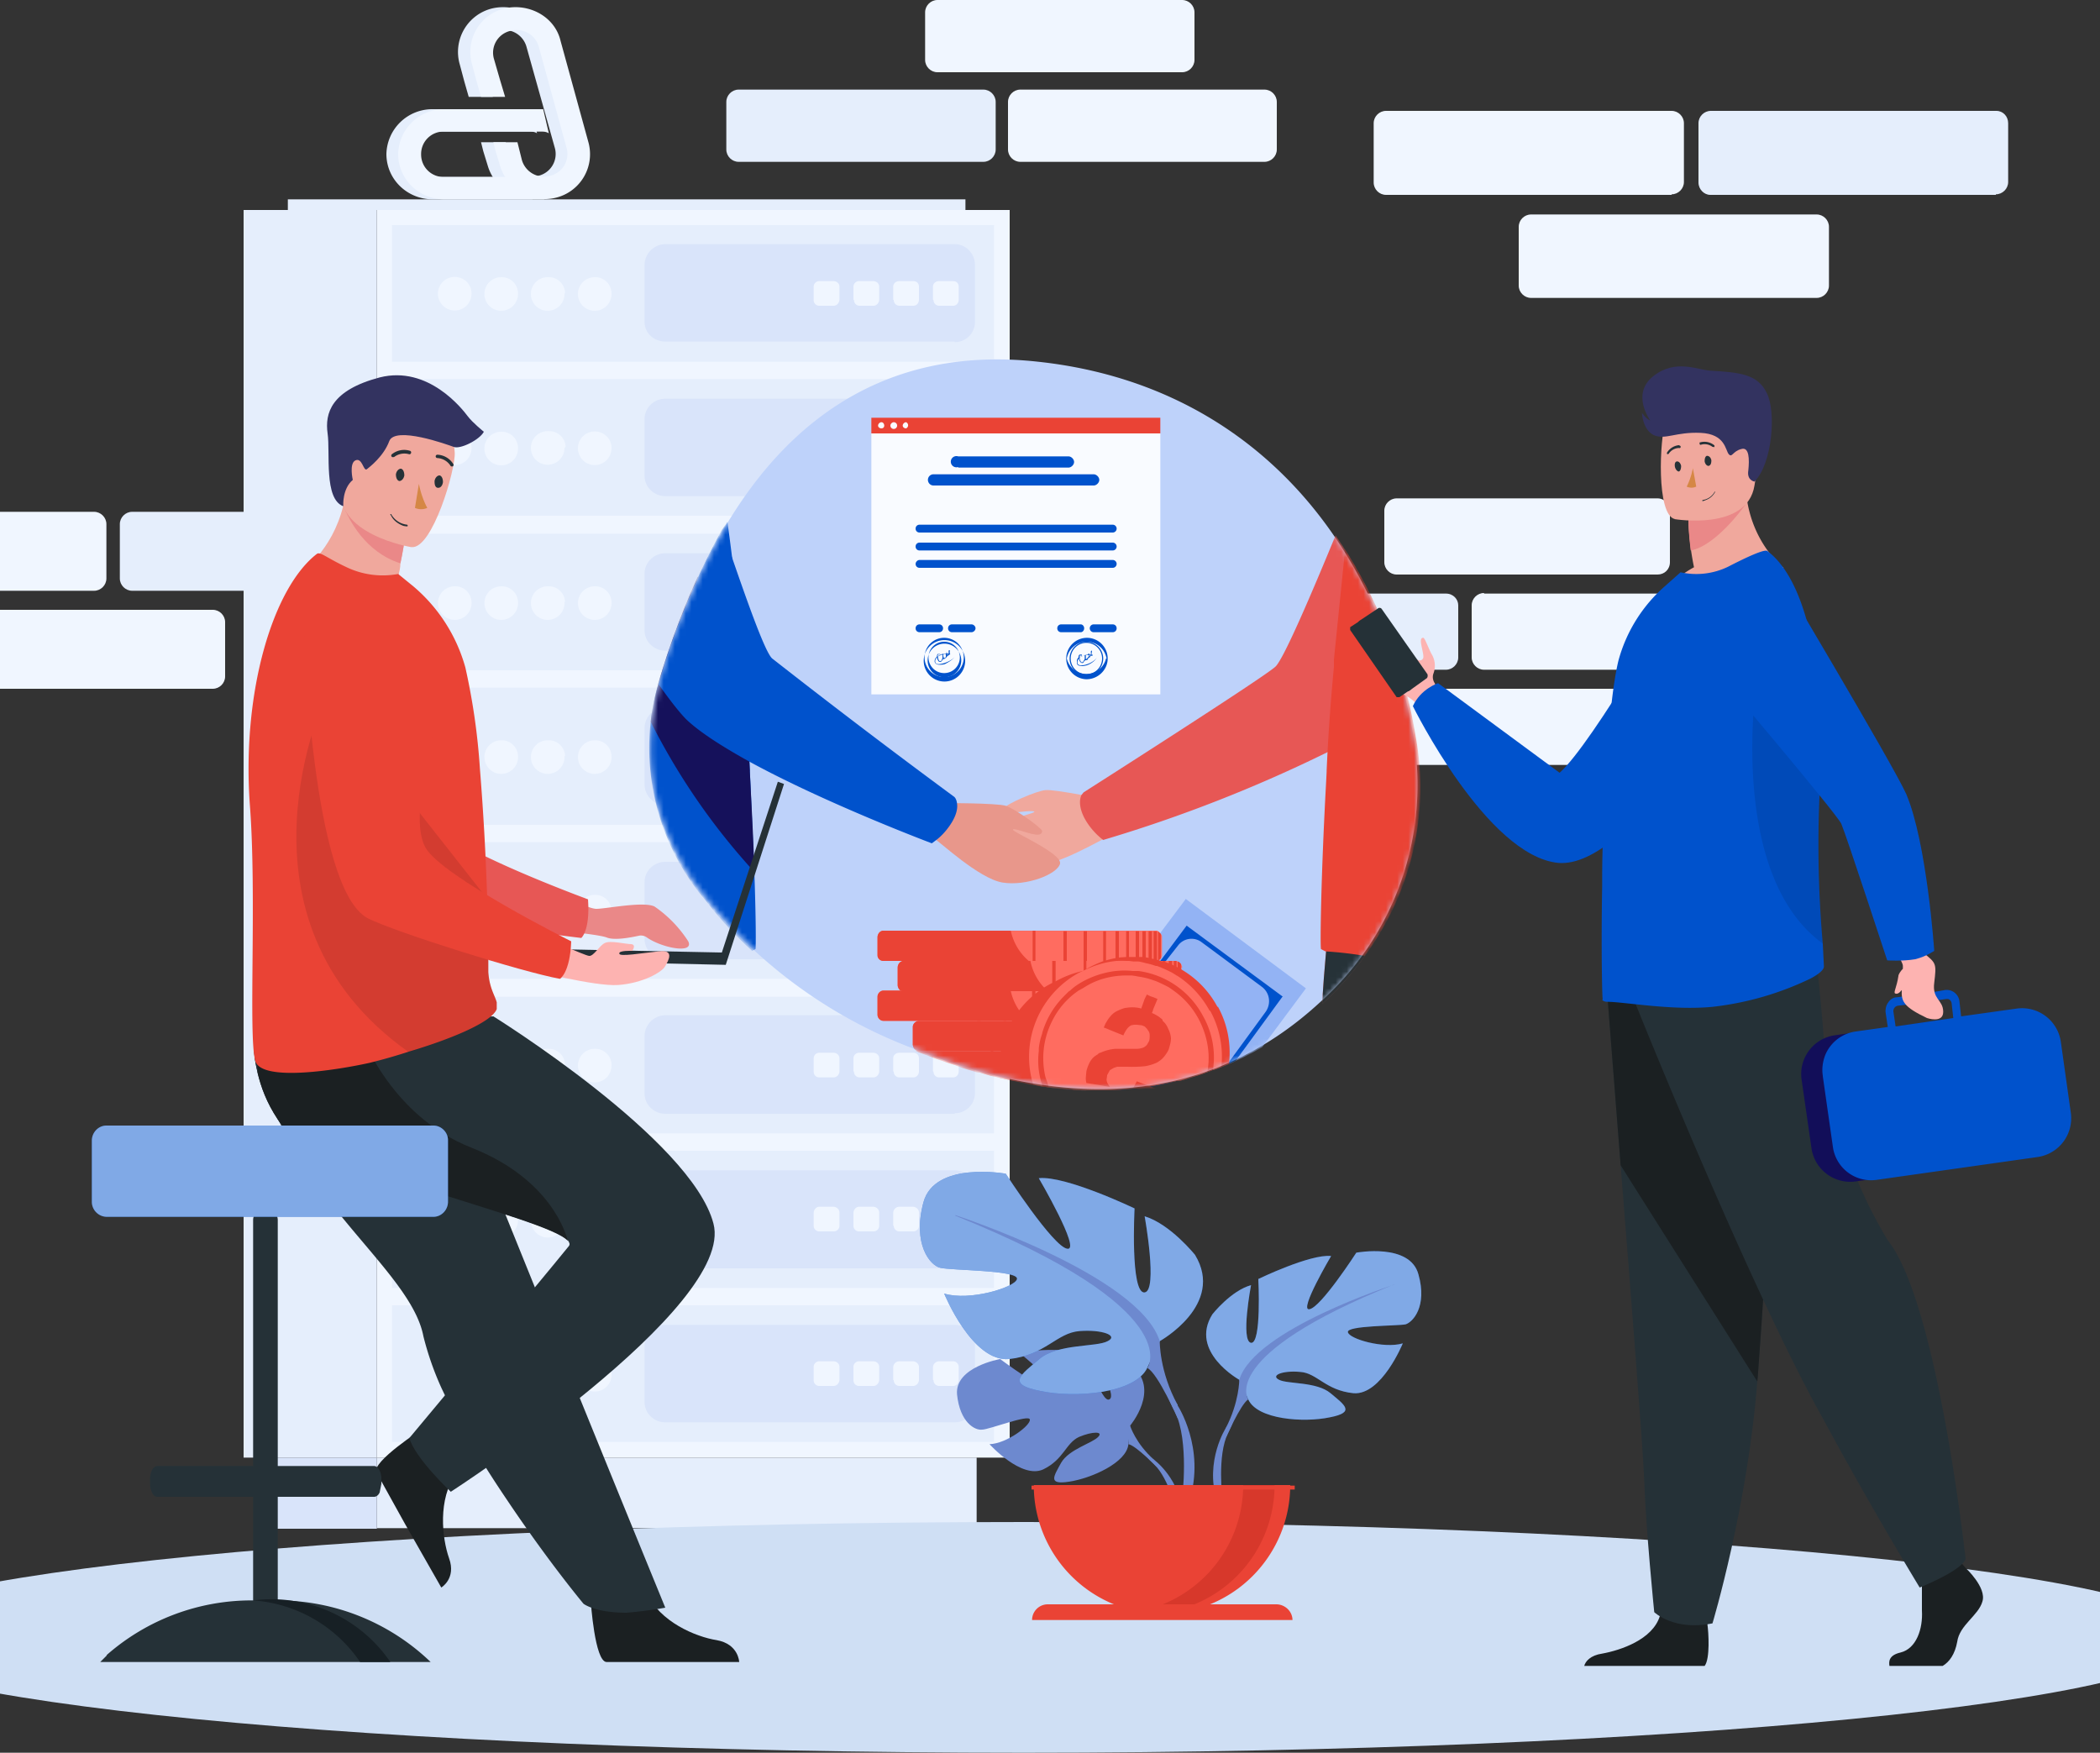<svg xmlns="http://www.w3.org/2000/svg" width="375" height="313" fill="none" viewBox="0 0 375 313">
  <rect x="0" y="0" width="375" height="313" fill="#333333" stroke="none"/>
  <path fill="#E5EEFC" d="M67.3 260.3h107.1v12.6H67.3v-12.6Z"/>
  <path fill="#D9E4FA" d="M67.3 273H49.4v-12.7h17.9v12.6Z"/>
  <path fill="#F0F6FF" d="M67.3 37.5h113v222.8h-113V37.5Z"/>
  <path fill="#E5EEFC" d="M51.4 35.6h121v1.9h-121v-2Zm15.9 224.7H43.5V37.5h23.8v222.8ZM177.6 64.6H70V40.2h107.5v24.4Zm0 192.9H70v-24.4h107.5v24.4Zm0-27.5H70v-24.5h107.5V230Zm0-27.6H70V178h107.5v24.4Zm0-27.6H70v-24.4h107.5v24.4Zm0-27.5H70v-24.5h107.5v24.5Zm0-27.6H70V95.3h107.5v24.4Zm0-27.6H70V67.7h107.5v24.4Z"/>
  <path fill="#D9E4FA" d="M170.5 61h-51.7c-2 0-3.7-1.5-3.7-3.5V47.3c0-2 1.7-3.7 3.7-3.7h51.7c2 0 3.6 1.7 3.6 3.7v10.2c0 2-1.6 3.6-3.6 3.6Z"/>
  <path fill="#F0F6FF" d="M166.6 53.5v-2.3c0-.6.5-1 1.1-1h2.5c.6 0 1 .4 1 1v2.3c0 .6-.4 1.1-1 1.1h-2.5a1 1 0 0 1-1-1Z"/>
  <path fill="#D9E4FA" d="M170.5 88.6h-51.7c-2 0-3.7-1.6-3.7-3.6V74.8c0-2 1.7-3.6 3.7-3.6h51.7c2 0 3.6 1.6 3.6 3.6V85c0 2-1.6 3.6-3.6 3.6Z"/>
  <path fill="#F0F6FF" d="M166.6 81v-2.2c0-.6.5-1.1 1.1-1.1h2.5c.6 0 1 .5 1 1v2.4c0 .6-.4 1-1 1h-2.5a1 1 0 0 1-1-1Z"/>
  <path fill="#D9E4FA" d="M170.5 116.2h-51.7c-2 0-3.7-1.6-3.7-3.6v-10.2c0-2 1.7-3.6 3.7-3.6h51.7c2 0 3.6 1.6 3.6 3.6v10.2c0 2-1.6 3.6-3.6 3.6Z"/>
  <path fill="#F0F6FF" d="M166.6 108.6v-2.2c0-.6.5-1.1 1.1-1.1h2.5c.6 0 1 .5 1 1v2.3c0 .6-.4 1.1-1 1.1h-2.5a1 1 0 0 1-1-1Z"/>
  <path fill="#D9E4FA" d="M170.5 143.8h-51.7c-2 0-3.7-1.7-3.7-3.7V130c0-2 1.7-3.7 3.7-3.7h51.7c2 0 3.6 1.7 3.6 3.7v10c0 2-1.6 3.7-3.6 3.7Z"/>
  <path fill="#F0F6FF" d="M166.6 136.2v-2.3c0-.6.5-1 1.1-1h2.5c.6 0 1 .4 1 1v2.3c0 .6-.4 1-1 1h-2.5a1 1 0 0 1-1-1Z"/>
  <path fill="#D9E4FA" d="M170.5 171.3h-51.7c-2 0-3.7-1.6-3.7-3.6v-10.2c0-2 1.7-3.6 3.7-3.6h51.7c2 0 3.6 1.6 3.6 3.6v10.2c0 2-1.6 3.6-3.6 3.6Z"/>
  <path fill="#F0F6FF" d="M166.6 163.7v-2.2c0-.6.5-1.1 1.1-1.1h2.5c.6 0 1 .5 1 1v2.3c0 .6-.4 1.1-1 1.1h-2.5a1 1 0 0 1-1-1Z"/>
  <path fill="#D9E4FA" d="M170.5 198.9h-51.7c-2 0-3.7-1.6-3.7-3.6V185c0-2 1.7-3.7 3.7-3.7h51.7c2 0 3.6 1.7 3.6 3.7v10.2c0 2-1.6 3.6-3.6 3.6Z"/>
  <path fill="#F0F6FF" d="M166.6 191.3V189c0-.6.5-1 1.1-1h2.5c.6 0 1 .4 1 1v2.3c0 .6-.4 1.1-1 1.1h-2.5a1 1 0 0 1-1-1Z"/>
  <path fill="#D9E4FA" d="M170.5 226.5h-51.7c-2 0-3.7-1.7-3.7-3.7v-10.2c0-2 1.7-3.6 3.7-3.6h51.7c2 0 3.6 1.6 3.6 3.6v10.2c0 2-1.6 3.7-3.6 3.7Z"/>
  <path fill="#F0F6FF" d="M166.6 218.9v-2.3c0-.6.5-1.1 1.1-1.1h2.5c.6 0 1 .5 1 1v2.4c0 .6-.4 1-1 1h-2.5a1 1 0 0 1-1-1Z"/>
  <path fill="#D9E4FA" d="M170.5 254h-51.7c-2 0-3.7-1.6-3.7-3.6v-10.2c0-2 1.7-3.6 3.7-3.6h51.7c2 0 3.6 1.6 3.6 3.6v10.2c0 2-1.6 3.6-3.6 3.6Z"/>
  <path fill="#F0F6FF" d="M166.6 246.4v-2.2c0-.6.5-1.1 1.1-1.1h2.5c.6 0 1 .5 1 1v2.3c0 .6-.4 1.1-1 1.1h-2.5a1 1 0 0 1-1-1Zm-7.1-192.9v-2.3c0-.6.5-1 1.1-1h2.5c.6 0 1 .4 1 1v2.3c0 .6-.4 1.1-1 1.1h-2.5a1 1 0 0 1-1-1Zm0 27.5v-2.2c0-.6.5-1.1 1.1-1.1h2.4c.6 0 1.1.5 1.1 1v2.4c0 .6-.5 1-1 1h-2.5a1 1 0 0 1-1-1Zm0 27.6v-2.2c0-.6.5-1.1 1.1-1.1h2.4c.6 0 1.1.5 1.1 1v2.3c0 .6-.5 1.1-1 1.1h-2.5a1 1 0 0 1-1-1Zm0 27.6v-2.3c0-.6.5-1 1.1-1h2.4c.6 0 1.1.4 1.1 1v2.3c0 .6-.5 1-1 1h-2.5a1 1 0 0 1-1-1Zm0 27.5v-2.2c0-.6.5-1.1 1.1-1.1h2.4c.6 0 1.1.5 1.1 1v2.3c0 .6-.5 1.1-1 1.1h-2.5a1 1 0 0 1-1-1Zm0 27.6V189c0-.6.5-1 1.1-1h2.5c.6 0 1 .4 1 1v2.3c0 .6-.4 1.1-1 1.1h-2.5a1 1 0 0 1-1-1Zm0 27.6v-2.3c0-.6.5-1.1 1.1-1.1h2.4c.6 0 1.1.5 1.1 1v2.4c0 .6-.5 1-1 1h-2.5a1 1 0 0 1-1-1Zm0 27.5v-2.2c0-.6.5-1.1 1.1-1.1h2.4c.6 0 1.1.5 1.1 1v2.3c0 .6-.5 1.1-1 1.1h-2.5a1 1 0 0 1-1-1Zm-7.1-192.9v-2.3c0-.6.5-1 1-1h2.5c.6 0 1.1.4 1.1 1v2.3c0 .6-.5 1.1-1 1.1h-2.5a1 1 0 0 1-1-1Zm0 27.5v-2.2c0-.6.5-1.1 1-1.1h2.5c.6 0 1.1.5 1.1 1v2.4c0 .6-.5 1-1 1h-2.5a1 1 0 0 1-1.1-1Zm0 27.6v-2.3c0-.6.5-1 1-1h2.5c.6 0 1.1.4 1.1 1v2.3c0 .6-.5 1.1-1 1.1h-2.5a1 1 0 0 1-1.1-1Zm0 27.6v-2.3c0-.6.5-1 1-1h2.5c.6 0 1.1.4 1.1 1v2.3c0 .6-.5 1-1 1h-2.5a1 1 0 0 1-1.1-1Zm0 27.5v-2.2c0-.6.5-1.1 1-1.1h2.5c.6 0 1.1.5 1.1 1v2.3c0 .6-.5 1.1-1 1.1h-2.5a1 1 0 0 1-1.1-1Zm0 27.6V189c0-.6.5-1 1-1h2.5c.6 0 1.1.4 1.1 1v2.3c0 .6-.5 1.1-1 1.1h-2.5a1 1 0 0 1-1-1Zm0 27.6v-2.3c0-.6.5-1.1 1-1.1h2.5c.6 0 1.1.5 1.1 1v2.4c0 .6-.5 1-1 1h-2.5a1 1 0 0 1-1.1-1Zm0 27.5v-2.3c0-.6.5-1 1-1h2.5c.6 0 1.1.4 1.1 1v2.3c0 .6-.5 1.1-1 1.1h-2.5a1 1 0 0 1-1.1-1Zm-7.1-192.9v-2.3c0-.6.5-1 1-1h2.5c.6 0 1.1.4 1.1 1v2.3c0 .6-.5 1.1-1 1.1h-2.5a1 1 0 0 1-1.1-1Zm0 27.5v-2.2c0-.6.5-1.1 1-1.1h2.5c.6 0 1.1.5 1.1 1v2.4c0 .6-.5 1-1 1h-2.5a1 1 0 0 1-1.1-1Zm0 27.6v-2.3c0-.6.5-1 1-1h2.5c.6 0 1.1.4 1.1 1v2.3c0 .6-.5 1.1-1 1.1h-2.5a1 1 0 0 1-1.1-1Zm0 27.6v-2.3c0-.6.5-1 1-1h2.5c.6 0 1.1.4 1.1 1v2.3c0 .6-.5 1-1 1h-2.5a1 1 0 0 1-1.1-1Zm0 27.5v-2.2c0-.6.5-1.1 1-1.1h2.5c.6 0 1.1.5 1.1 1v2.3c0 .6-.5 1.1-1 1.1h-2.5a1 1 0 0 1-1.1-1Zm0 27.6V189c0-.6.5-1 1-1h2.5c.6 0 1.1.4 1.1 1v2.3c0 .6-.5 1.1-1 1.1h-2.5a1 1 0 0 1-1.1-1Zm0 27.6v-2.3c0-.6.5-1.1 1-1.1h2.5c.6 0 1.1.5 1.1 1v2.4c0 .6-.5 1-1 1h-2.5a1 1 0 0 1-1.1-1Zm0 27.5v-2.3c0-.6.5-1 1-1h2.5c.6 0 1.1.4 1.1 1v2.3c0 .6-.5 1.1-1 1.1h-2.5a1 1 0 0 1-1.1-1Zm-36.1-194a3 3 0 1 1-3-2.9 2.9 2.9 0 0 1 3 2.9Zm-8.4 0a3 3 0 1 1-2.9-2.9 2.9 2.9 0 0 1 3 2.9Zm-8.3 0a3 3 0 1 1-3-2.9 2.9 2.9 0 0 1 3 2.9Zm-8.3 0a3 3 0 1 1-1.8-2.7 2.9 2.9 0 0 1 1.8 2.7Zm25 27.6a3 3 0 1 1-1.8-2.7 2.9 2.9 0 0 1 1.8 2.6Zm-8.4 0a3 3 0 1 1-2.8-3 2.9 2.9 0 0 1 3 2.8Zm-8.3 0a3 3 0 1 1-3-2.9 2.9 2.9 0 0 1 3 2.8Zm-8.3 0a3 3 0 1 1-1.8-2.7 2.9 2.9 0 0 1 1.8 2.6Zm25 27.5a3 3 0 1 1-3-2.8 2.9 2.9 0 0 1 3 2.8Zm-8.4 0a3 3 0 1 1-2.9-2.8 2.9 2.9 0 0 1 3 2.8Zm-8.3 0a3 3 0 1 1-3-2.8 2.9 2.9 0 0 1 3 2.8Zm-8.3 0a3 3 0 1 1-3-2.8 2.9 2.9 0 0 1 3 2.8Zm25 27.5a3 3 0 1 1-3-2.8 2.9 2.9 0 0 1 3 2.8Zm-8.4 0a3 3 0 1 1-2.9-2.8 2.9 2.9 0 0 1 3 2.8Zm-8.3 0a3 3 0 1 1-3-2.8 2.9 2.9 0 0 1 3 2.8Zm-8.3 0a3 3 0 1 1-1.8-2.6 2.8 2.8 0 0 1 1.8 2.6Zm25 27.6a3 3 0 1 1-3-2.8 2.9 2.9 0 0 1 3 2.8Zm-8.4 0a3 3 0 1 1-2.9-2.8 2.9 2.9 0 0 1 3 2.8Zm-8.3 0a3 3 0 1 1-3-2.8 2.9 2.9 0 0 1 3 2.8Zm-8.3 0a3 3 0 1 1-3-2.8 2.9 2.9 0 0 1 3 2.8Zm25 27.6a3 3 0 1 1-3-2.9 2.9 2.9 0 0 1 3 2.9Zm-8.4 0a3 3 0 1 1-2.9-2.9 2.9 2.9 0 0 1 3 2.9Zm-8.3 0a3 3 0 1 1-1.8-2.7 2.9 2.9 0 0 1 1.8 2.7Zm-8.3 0a3 3 0 1 1-1.8-2.6 2.8 2.8 0 0 1 1.8 2.6Zm25 27.5a3 3 0 1 1-3-2.8 2.9 2.9 0 0 1 3 2.8Zm-8.4 0A3 3 0 1 1 98 215a2.9 2.9 0 0 1 3 2.8Zm-8.3 0a3 3 0 1 1-3-2.8 2.9 2.9 0 0 1 3 2.8Zm-8.3 0a3 3 0 1 1-3-2.8 2.9 2.9 0 0 1 3 2.8Zm25 27.6a3 3 0 1 1-3-2.8 2.9 2.9 0 0 1 3 2.8Zm-8.4 0a3 3 0 1 1-2.9-2.8 2.9 2.9 0 0 1 3 2.8Zm-8.3 0a3 3 0 1 1-3-2.8 2.9 2.9 0 0 1 3 2.8Zm-8.3 0a3 3 0 1 1-3-2.8 2.9 2.9 0 0 1 3 2.8Z"/>
  <path fill="#E5EEFC" d="m90.3 25.4.8 3.2a4.1 4.1 0 0 0 5 2.8 4 4 0 0 0 3-4.9L94 8.3a4.1 4.1 0 0 0-5-2.8 4 4 0 0 0-3 5l1.1 3.8.9 3h-4.3l-.8-2.8-.8-3a8 8 0 0 1 5.8-10c4.4-1 9 1.5 10 5.8l5 18.2a8 8 0 0 1-5.8 9.8 8.3 8.3 0 0 1-10-5.7l-.8-2.6-.4-1.6h4.3Z"/>
  <path fill="#E5EEFC" d="M95.1 35.6c-1.7-2-3.2-2.7-6.3-4H77.3a4 4 0 0 1-4.2-4 4 4 0 0 1 4.2-4.1h17.1c.6 0 1 0 1.5.3l-1.1-4.3H77.3a8.2 8.2 0 0 0-8.3 8c0 4.5 3.7 8.1 8.3 8.1H95Z"/>
  <path fill="#F0F6FF" d="m92.4 25.4.8 3.2a4.1 4.1 0 0 0 5 2.8 4 4 0 0 0 3-4.9l-5-18.2a4.1 4.1 0 0 0-5-2.8 4 4 0 0 0-3 5l1.1 3.8.9 3h-4.3l-.8-2.8-.8-3a8 8 0 0 1 5.8-10c4.4-1 9 1.5 10 5.8l5 18.2a8 8 0 0 1-5.8 9.8 8.3 8.3 0 0 1-10-5.7l-.8-2.6-.4-1.6h4.3Z"/>
  <path fill="#F0F6FF" d="M97.2 35.6c-1.7-2-3.2-2.7-6.3-4H79.4a4 4 0 0 1-4.2-4 4 4 0 0 1 4.2-4.1h17.1c.6 0 1 0 1.5.3l-1-4.3H79.4a8.2 8.2 0 0 0-8.3 8c0 4.5 3.7 8.1 8.3 8.1h17.8Z"/>
  <path fill="#CFDFF4" d="M182.8 313c-115.6 0-209.3-9.2-209.3-20.6 0-11.3 93.7-20.6 209.3-20.6 115.5 0 209.2 9.3 209.2 20.6 0 11.4-93.7 20.6-209.2 20.6Z"/>
  <path fill="#F0F6FF" d="M167.4 0h43.7c1.2 0 2.2 1 2.2 2.2v8.5c0 1.2-1 2.2-2.2 2.2h-43.7c-1.2 0-2.2-1-2.2-2.2V2.2c0-1.2 1-2.2 2.2-2.2Zm14.8 16h43.6c1.2 0 2.2 1 2.2 2.2v8.5c0 1.2-1 2.2-2.2 2.2h-43.6c-1.2 0-2.2-1-2.2-2.2v-8.5c0-1.2 1-2.2 2.2-2.2Z"/>
  <path fill="#E5EEFC" d="M132 16h43.6c1.2 0 2.2 1 2.2 2.2v8.5c0 1.2-1 2.2-2.2 2.2h-43.7c-1.2 0-2.2-1-2.2-2.2v-8.5c0-1.2 1-2.2 2.2-2.2Z"/>
  <path fill="#F0F6FF" d="M249.4 89H296c1.2 0 2.2 1 2.2 2.2v9.2c0 1.3-1 2.2-2.2 2.2h-46.6c-1.2 0-2.2-1-2.2-2.2v-9.2c0-1.2 1-2.2 2.2-2.2Zm0 34H296c1.2 0 2.2.9 2.2 2.1v9.3c0 1.2-1 2.2-2.2 2.2h-46.6c-1.2 0-2.2-1-2.2-2.2V125c0-1.2 1-2.2 2.2-2.2Zm15.6-17h46.6c1.2 0 2.2 1 2.2 2.1v9.3c0 1.2-1 2.2-2.2 2.2H265c-1.2 0-2.2-1-2.2-2.2v-9.3c0-1.2 1-2.2 2.2-2.2Z"/>
  <path fill="#E5EEFC" d="M211.7 106h46.5c1.3 0 2.2 1 2.2 2.1v9.3c0 1.2-1 2.2-2.2 2.2h-46.5c-1.3 0-2.2-1-2.2-2.2v-9.3c0-1.2 1-2.2 2.2-2.2Z"/>
  <path fill="#F0F6FF" d="M38 123h-48.2c-1.2 0-2.2-1-2.2-2.2v-9.7c0-1.2 1-2.2 2.2-2.2H38c1.2 0 2.2 1 2.2 2.2v9.7c0 1.2-1 2.2-2.2 2.2Zm-21.2-17.5h-48.2c-1.3 0-2.2-1-2.2-2.2v-9.7c0-1.2 1-2.2 2.2-2.2h48.2c1.2 0 2.2 1 2.2 2.2v9.7c0 1.2-1 2.2-2.2 2.2Z"/>
  <path fill="#E5EEFC" d="M71.8 105.5H23.6c-1.2 0-2.2-1-2.2-2.2v-9.7c0-1.2 1-2.2 2.2-2.2h48.2c1.2 0 2.2 1 2.2 2.2v9.7c0 1.2-1 2.2-2.2 2.2Z"/>
  <path fill="#F0F6FF" d="M324.4 53.2h-51c-1.2 0-2.2-1-2.2-2.2V40.5c0-1.2 1-2.2 2.2-2.2h51c1.2 0 2.2 1 2.2 2.2V51c0 1.2-1 2.2-2.2 2.2Zm-25.9-18.4h-51c-1.2 0-2.2-1-2.2-2.2V22c0-1.2 1-2.2 2.2-2.2h51c1.2 0 2.2 1 2.2 2.2v10.5c0 1.2-1 2.2-2.2 2.2Z"/>
  <path fill="#E5EEFC" d="M356.4 34.8h-51c-1.1 0-2.1-1-2.1-2.2V22c0-1.2 1-2.2 2.2-2.2h51c1.2 0 2.1 1 2.1 2.2v10.5c0 1.2-1 2.2-2.2 2.2Z"/>
  <path fill="#BED2FA" d="M235.7 179c-20.6 19-46.2 18.9-72.2 8.4a87 87 0 0 1-40.2-30.5c-11.8-18.4-7.7-34.1 1.5-53.8 12-26.2 31.7-41.7 60.6-38.5 37.1 4 60.6 31 67 66.9a52 52 0 0 1-16.7 47.5Z"/>
  <mask id="a" width="138" height="131" x="116" y="64" maskUnits="userSpaceOnUse" style="mask-type:luminance">
    <path fill="#fff" d="M235.9 179c-20.6 19-46.2 18.9-72.3 8.4a87 87 0 0 1-40.1-30.5c-11.9-18.4-7.7-34.1 1.4-53.8 12.2-26.2 31.8-41.7 60.7-38.5 37.1 4 60.5 31 67 66.9 3.2 18-3.7 35.5-16.7 47.5Z"/>
  </mask>
  <g mask="url(#a)">
    <path fill="#F0A89D" d="M198 142.9s-9.7-2-11.3-1.8c-1.6.1-7.2 2.6-7.2 3.1-.1.5.2.8 1.2.9 1 0 4.1-.5 4-.1-.3.4-9.4 2.4-9.5 4.3 0 1.9 5.1 5.2 9.4 5.3 4.3.1 12.5-5 13.2-5.1 6.1-.7.2-6.6.2-6.6Z"/>
    <path fill="#E75755" d="M250.5 121.5a80 80 0 0 1-8.5 9.6c-1.3 1-3 2.1-4.9 3.2A256.1 256.1 0 0 1 197 150c-.4-.3-2.2-1.7-3.4-4-1-2-.8-3.3-.5-4l.4-.5s31.7-20.2 34.2-22.4c1.4-1.1 6.6-13.3 10.8-23.5a85 85 0 0 1 12 26Z"/>
    <path fill="#FB867E" d="M250.7 157.3a54 54 0 0 1-14.6 22 13.6 13.6 0 0 0 .1-1.7 927.2 927.2 0 0 1 .2-2.9l.4-4.8v-1.3l.1-.3a180.2 180.2 0 0 0 .1-1.4v-.7a161.3 161.3 0 0 1 .2-1.7v-1.8l.2-.8v-1.5a154.3 154.3 0 0 0 .2-1.7v-.5l.1-1.7v-.4l13 1.2Z"/>
    <path fill="#263238" d="M250.7 157.3a54 54 0 0 1-14.6 22 13.6 13.6 0 0 0 .1-1.7 927.2 927.2 0 0 1 .2-2.9l.4-4.8v-1.3l.1-.3a180.2 180.2 0 0 0 .1-1.4v-.7a161.3 161.3 0 0 1 .2-1.7v-1.8l.2-.8v-1.5a154.3 154.3 0 0 0 .2-1.7v-.5l.1-1.7v-.4l13 1.2Z"/>
    <path fill="#EA4335" d="M252.8 131.5a50.4 50.4 0 0 1-9.1 39.2 65.9 65.9 0 0 0-7-.8l-.8-.4c-.2-.3 0-13.3.9-29.7l.1-2v-.2a362.6 362.6 0 0 1 1.3-18.5v-1.3l2-19.7a89.6 89.6 0 0 1 12.6 33.4Z"/>
    <path fill="#0052CC" d="m134.7 155.7-.7-16-.1-1.9v-.2a78.8 78.8 0 0 0-.3-5.2l-1-13.3v-1.3a437.6 437.6 0 0 0-2.7-24.6l-.9 1.3a135.5 135.5 0 0 0-11.5 27.7v.1a39.8 39.8 0 0 0-1.4 7.5 42 42 0 0 0 9.9 31 68.2 68.2 0 0 0 8.3 9l.6-.3c.1-.2.1-5.6-.2-13.8Z"/>
    <path fill="#15115B" d="M134.7 155.7a118.3 118.3 0 0 1-18.5-26.8c.2-2.2.7-4.3 1.3-6.6v-.1c2-6.8 4.4-13.3 7.1-19.2a46.7 46.7 0 0 1 8 14.8v1.3a668.5 668.5 0 0 1 1.3 18.5v.2l.1 2c.3 5.9.6 11.4.7 16Z"/>
    <path fill="#E8978B" d="M168.2 143.4s9.9 0 11.4.5c1.6.5 6.5 4 6.5 4.5s-.4.8-1.4.6c-1-.1-4-1.3-3.8-.8 0 .4 8.7 4.2 8.4 6-.4 1.9-6 4.1-10.3 3.4-4.2-.7-11.3-7.4-12-7.7-5.8-1.9 1.2-6.5 1.2-6.5Z"/>
    <path fill="#0052CC" d="M170 146.8c-.9 1.5-2 2.6-2.8 3.2l-.8.6s-18.9-7.1-32.6-14.6c-4.5-2.5-8.5-5-11-7.3-1.1-1-3-3.4-5.2-6.5A135.4 135.4 0 0 1 129 94.5l1.7 5c3 8.7 6 17.1 7.2 18.1a1401 1401 0 0 0 32.5 24.7s.4.3.5 1.2c.1.7 0 1.8-.9 3.3Z"/>
    <path fill="#F9FBFF" d="M155.6 77.4V124h51.6V77.4h-51.6Z"/>
    <path fill="#EA4335" d="M155.6 74.6v2.8h51.6v-2.8h-51.6Z"/>
    <path fill="#F9FBFF" d="M157.4 75.4c-.3 0-.6.3-.6.6s.3.5.6.5.5-.2.5-.5-.2-.6-.5-.6Zm2.2 0c-.3 0-.6.3-.6.6a.6.6 0 1 0 .6-.6Zm2.2 0c-.3 0-.6.3-.6.6s.3.5.6.5a.6.6 0 0 0 0-1.1Z"/>
    <path fill="#0052CC" d="M171.1 83.5h19.7c.5 0 1-.5 1-1s-.5-1-1-1h-19.7a1 1 0 1 0 0 1.9Zm-4.5 3.2h28.7c.5 0 1-.5 1-1s-.5-1-1-1h-28.7a1 1 0 0 0-.9 1c0 .5.4 1 1 1Zm-2.4 8.4h34.5a.7.7 0 0 0 0-1.4h-34.5c-.4 0-.7.3-.7.7 0 .4.3.7.7.7Zm34.5 1.8h-34.5c-.4 0-.7.3-.7.7 0 .4.3.7.7.7h34.5a.7.7 0 0 0 0-1.4Zm0 3.1h-34.5c-.4 0-.7.4-.7.7 0 .4.3.7.7.7h34.5a.7.7 0 0 0 0-1.4Zm-31 11.5h-3.5c-.4 0-.7.3-.7.7 0 .4.3.7.7.7h3.5c.4 0 .7-.3.7-.7 0-.4-.3-.7-.7-.7Zm5.8 0H170c-.4 0-.7.3-.7.7 0 .4.3.7.7.7h3.5c.3 0 .7-.3.7-.7 0-.4-.4-.7-.7-.7Zm19.5 0h-3.5c-.4 0-.7.3-.7.7 0 .4.3.7.7.7h3.5c.3 0 .6-.3.6-.7 0-.4-.3-.7-.6-.7Zm5.7 0h-3.4a.7.7 0 1 0 0 1.4h3.4c.4 0 .7-.3.7-.7 0-.4-.3-.7-.7-.7Z"/>
    <path fill="#0052CC" fill-rule="evenodd" d="M172.3 117.4a3.7 3.7 0 1 1-7.3 0 3.7 3.7 0 0 1 7.3 0Zm-.2 0a3.5 3.5 0 1 0-7 0 3.5 3.5 0 0 0 7 0Z" clip-rule="evenodd"/>
    <path fill="#0052CC" fill-rule="evenodd" d="M171.6 117.4a3 3 0 1 1-5.9 0 3 3 0 0 1 5.9 0Zm-.2 0c0-1.5-1.2-2.8-2.8-2.8a2.8 2.8 0 0 0 0 5.6c1.6 0 2.8-1.3 2.8-2.8Z" clip-rule="evenodd"/>
    <path fill="#0052CC" fill-rule="evenodd" d="M170.5 117.2c-.2.5-1 1-1.8 1.4a3 3 0 0 1-1 .1c-.5 0-.8-.3-.8-.6s.1-.6.4-.8v-.1l.1-.4h.5v.1c-.1 0-.3-.1-.4 0l-.1.3.8-.4.8-.1v-.2h.1v.2h.3v-.4c0-.1 0-.2.2-.2v.6c.1.1.1.2 0 .2h-.1l-.3.3h-.1l-.1.2-.4.3h-.2l-.2.3c-.1.2-.3.2-.4.2-.2 0-.4-.4-.5-.8a1 1 0 0 0-.3.7c0 .3.2.5.6.5 1 0 2.7-.8 2.9-1.4Zm-1.4-.2v.1l.2-.3h-.1l-.1.2Zm-.6.5c.2 0 .3 0 .4-.2v-.5h-.4v.7Zm0-.2v-.4c-.1 0-.1.3 0 .4Zm-1 0c0 .4.2.7.3.8l.3-.1.2-.5v-.6a2.7 2.7 0 0 0-.9.4Zm30.3.3c0 2-1.7 3.7-3.8 3.7a3.7 3.7 0 1 1 3.8-3.7Zm-.2 0a3.6 3.6 0 0 0-7.1 0 3.6 3.6 0 0 0 7 0Z" clip-rule="evenodd"/>
    <path fill="#0052CC" fill-rule="evenodd" d="M197 117.6a3 3 0 1 1-6 0 3 3 0 0 1 6 0Zm-.2 0a2.8 2.8 0 0 0-5.6 0 2.8 2.8 0 0 0 5.6 0Z" clip-rule="evenodd"/>
    <path fill="#0052CC" fill-rule="evenodd" d="M195.9 117.3c-.2.6-1 1.2-1.8 1.5-.4.1-.8.2-1.1.1-.5 0-.7-.2-.7-.6 0-.4 0-.6.3-.9 0-.2 0-.4.2-.5h.4v.2s-.3-.1-.4 0v.3l.8-.4.7-.1v-.1l.1-.1h.1v.2h.3v-.5c0-.1 0-.2.2-.2l-.1.7h.2v.2h-.2c-.2 0-.2.2-.3.3h-.1l-.2.2c0 .2-.2.3-.4.3h-.1l-.3.3c0 .2-.2.2-.3.2-.3-.1-.5-.4-.5-.8a1 1 0 0 0-.3.7c0 .3.2.5.6.5 1 .1 2.7-.8 2.9-1.5Zm-1.4 0 .2-.3h-.2v.2Zm-.7.4h.2l.2-.2.2-.3v-.2h-.5v.7Zm0-.2v-.4.4Zm-1 0c0 .4.2.7.4.8l.2-.1.3-.5v-.7l-.6.2-.3.2Z" clip-rule="evenodd"/>
    <path fill="#93B3F4" d="m211.7 160.6-4.5 6-.4.6-.2.3-.6.8-.3.4-.5.7-.6.8-.6.7-.5.7v.2l-.2.1-.5.7-.5.7-.7 1-.5.6-.6.8-.9 1.2v.1l-.4.5-.7 1-1 1.2-.5.7-.7 1-.7.9-1.6 2.2-2.4 3.2-4 5.4-.5.6-.2.4.4.1 1.6.2h.7l.7.1h.9l1 .2h.8a10 10 0 0 0 1.1 0h3.3a60.5 60.5 0 0 0 11.5-1.4l1.3-.3h.5l5-1.6.7-.3h.2a34.2 34.2 0 0 0 4-1.6 62 62 0 0 0 4.3-2.2l.5-.3 7.8-10.5-21.5-16Z"/>
    <path fill="#0052CC" fill-rule="evenodd" d="m229 178-8.4 11.5a14.3 14.3 0 0 0-1.2.5l-.3.1.4-.5 6.5-8.9c1-1.4.8-3.4-.7-4.5l-10.8-8a3 3 0 0 0-4.1.6l-2.2 2.8v.2h-.1l-.5.8-.2.2-.4.6-.6.7v.1l-.6.8-.6.8-.6.7-.3.4v.1l-.3.4-.6.8-.6.7-.7 1.1-.5.6-.5.7v.1l-.7.9h-.5v.6l.5-.6h-.5v.6l-1.3.4-1 1.4-.8 1v1.4l1-1.3 2-2.9-1.2.4.8-1 .3-.5 1.4-1.8v-.1l.5-.7 1.2-1.6.5-.6 1.3-1.8.3-.5.3-.3.3-.5.9-1.1.2-.3.4-.5.2-.4 4.7-6.3 17.2 12.7Zm-36.6 15-1.1 1.6h-1l1-1.5 1-1.3.6-.7 2-2.7.4-.6v-.1l1-1.2.5-.8v1.4l-.4.6-.4.6-.6.8-1.1 1.4-1.4 2-.5.6Z" clip-rule="evenodd"/>
    <path fill="#0052CC" d="M209 193.4h-.1a52.2 52.2 0 0 1-11.5 1.3h-.3a8.6 8.6 0 0 1 0-1.6 6.5 6.5 0 0 1 2.8-4.2 6.4 6.4 0 0 1 4.1-1.2 7.1 7.1 0 0 1 2.4.6 5.5 5.5 0 0 1 1.1.6l.1.1a7 7 0 0 1 .8.6l.5.7.3.3.5 1a5.8 5.8 0 0 1 .5 1.4l-1.3.4Z"/>
    <path fill="#0052CC" d="m203.3 171.9-.5.7-.5.7-.7 1-.5.6-.6.8-.9 1.2v.1l-.4.5-.7 1-1 1.2-.5.7-.7 1-.7.9-1.6 2.2-2.4 3.2-4 5.4-.5.6-.2.4.4.1 1.6.2h.7l.7.1h.9a5087.5 5087.5 0 0 0 1.8.2 34.3 34.3 0 0 1 2.3-6.9v-.1l1-2.3.5-1.2 1-1.9 1.2-2.5.2-.2v-.1a341.5 341.5 0 0 1 1.3-2.5l.1-.1.5-.8 1-1.8a27.6 27.6 0 0 1 1.2-2.3l.1-.2v.1Z" opacity=".5"/>
    <path fill="#FF6C60" d="M210 188.9v3l-.3.7a1 1 0 0 1-.5.4H181a117.3 117.3 0 0 1-2.4-.5l-1.3-.3-.5-.1-1-.3-1-.3h-.4l-2.6-.8a20.2 20.2 0 0 1-1.3-.5c-2.3-.7-4.7-1.6-7-2.5h45.6l.5.5.2.7Z"/>
    <path fill="#EA4335" d="M186.1 193H181a117.3 117.3 0 0 1-2.3-.5l-1.3-.3-.5-.1-1-.3-1-.3h-.4l-2.6-.8a20.2 20.2 0 0 1-1.3-.5c-2.3-.7-4.7-1.6-7-2.5h19.2c.2.7.5 1.6 1 2.5a8.7 8.7 0 0 0 2.2 2.9Zm17.9 0h-.5v-5.3h.5v5.4Zm-1.9 0h-.5v-5.3h.5v5.4Zm-2.1 0h-.6v-5.3h.5v5.4Zm-3.5 0h-.6v-5.3h.6v5.4Zm-3.6 0h-.6v-5.3h.6v5.4Zm-5.6 0h-.6v-5.3h.6v5.4Z"/>
    <path fill="#EA4335" d="M182 193h-.5v-5.3h.6v5.4Zm-4.6-5.3v4.5a9 9 0 0 1-.5-.1v-4.4h.5Zm28.4 5.3h-.6v-5.3h.6v5.4Zm1.2 0h-.6v-5.3h.6v5.4Zm1 0h-.5v-5.3h.6v5.4Zm1-5.3v5.4h-.6v-5.4h.5Zm.7.5v4.4a1 1 0 0 1-.5.4v-5.2c.2 0 .4.2.5.4Z"/>
    <path fill="#FF6C60" d="M213.9 183.5v3l-.2.7-.6.4h-48.9c-.6 0-1.1-.4-1.2-1v-3.2c0-.6.5-1 1-1.1h49.2l.6.5.2.7Z"/>
    <path fill="#EA4335" d="M190 187.7h-26c-.5 0-1-.5-1-1.2v-3.1c0-.6.5-1 1-1.1h23a9.7 9.7 0 0 0 3.2 5.4Zm18 0h-.6v-5.4h.6v5.4Zm-1.9 0h-.5v-5.4h.5v5.4Zm-2.2 0h-.6v-5.4h.6v5.4Zm-3.5 0h-.5v-5.4h.5v5.4Zm-3.6 0h-.5v-5.4h.5v5.4Zm-5.5 0h-.6v-5.4h.6v5.4Z"/>
    <path fill="#EA4335" d="M186 187.7h-.5v-5.4h.6v5.4Zm-4.6 0h-.5v-5.4h.5v5.4Zm28.4 0h-.6v-5.4h.6v5.4Zm1.2 0h-.6v-5.4h.5v5.4Zm1 0h-.5v-5.4h.6v5.4Zm1-5.4v5.4h-.6v-5.4h.5Zm.7.5v4.4l-.6.4v-5.2c.3 0 .5.2.6.4Z"/>
    <path fill="#FF6C60" d="M207.5 178v3.1a1.2 1.2 0 0 1-1 1.2h-48.6c-.7 0-1.2-.5-1.2-1.1V178c0-.6.5-1.1 1.2-1.1h48.6a.9.9 0 0 1 .4.1v.1h.1l.2.2.1.1.2.7Z"/>
    <path fill="#EA4335" d="M183.7 182.3h-26c-.5 0-1-.5-1-1.1V178c0-.6.5-1.1 1-1.1h22.8v.1a9.7 9.7 0 0 0 3.2 5.3Zm17.9 0h-.5v-5.4h.5v5.4Zm-1.9 0h-.5v-5.4h.5v5.4Zm-2.2 0h-.5v-5.4h.5v5.4Zm-3.5 0h-.5v-5.4h.6v5.4Zm-3.5 0h-.6v-5.4h.6v5.4Zm-5.6 0h-.6v-5.4h.6v5.4Z"/>
    <path fill="#EA4335" d="M179.7 182.3h-.5v-5.4h.5v5.4Zm-4.7 0h-.5v-5.4h.6v5.4Zm28.4 0h-.6v-5.4h.6v5.4Zm1.2 0h-.6v-5.4h.6v5.4Zm1.1 0h-.6v-5.4h.6v5.4Zm.8-5.3v5.3h-.5v-5.4h.5Zm.8.4v4.4l-.5.4V177c.2 0 .4.2.5.4Z"/>
    <path fill="#FF6C60" d="M211 172.8v3l-.1.7a1.2 1.2 0 0 1-1 .5h-48.5a1.2 1.2 0 0 1-1.1-1v-3.2c0-.6.4-1.1 1-1.2h48.8l.2.1a1.2 1.2 0 0 1 .8 1.1Z"/>
    <path fill="#EA4335" d="M187.3 177h-26a1 1 0 0 1-.5-.1c-.3-.2-.5-.6-.5-1v-3.1c0-.6.4-1.1.9-1.2H184a9.7 9.7 0 0 0 3 5.3l.2.1Zm17.9 0h-.6v-5.4h.6v5.4Zm-1.9 0h-.5v-5.4h.5v5.4Zm-2.3 0h-.5v-5.4h.6v5.4Zm-3.3 0h-.6v-5.4h.6v5.4Zm-3.7 0h-.5v-5.4h.5v5.4Zm-5.5 0h-.6v-5.4h.6v5.4Z"/>
    <path fill="#EA4335" d="M183.3 177h-.6v-5.4h.6v5.4Zm-4.7 0h-.5v-5.4h.5v5.4Zm28.4 0h-.6v-5.4h.6v5.4Zm1.1 0h-.5v-5.4h.5v5.4Zm1.2 0h-.6v-5.4h.6v5.4Zm.8-5.3v5.3h-.5v-5.4h.5Zm.8.5v4.3l-.6.5v-5.3c.3.1.5.3.6.5Z"/>
    <path fill="#FF6C60" d="M207.5 167.4v3a1.2 1.2 0 0 1-.7 1.2h-48.9c-.7 0-1.2-.5-1.2-1v-3.2c0-.7.5-1.2 1.2-1.2h48.7l.2.1.5.5c.2.2.2.4.2.6Z"/>
    <path fill="#EA4335" d="M183.7 171.6h-26a1 1 0 0 1-1-1v-3.2c0-.7.5-1.2 1-1.2h22.8a9.7 9.7 0 0 0 3.2 5.4Zm17.9.1h-.5v-5.4h.5v5.4Zm-1.9-.1h-.5v-5.3h.6v5.3Zm-2.2 0h-.5v-5.3h.5v5.3Zm-3.5 0h-.5v-5.3h.6v5.3Zm-3.5 0h-.6v-5.3h.6v5.3Zm-5.5 0h-.6v-5.4h.5v5.4Z"/>
    <path fill="#EA4335" d="M179.7 171.6h-.5v-5.4h.5v5.4Zm-4.7-5.4v5.4h-.5v-5.4h.6Zm28.4 5.5h-.6v-5.4h.6v5.4Zm1.2 0h-.6v-5.4h.6v5.4Zm1.1 0h-.6v-5.4h.6v5.4Zm.9-5.4v5.3h-.6v-5.3h.6Zm.7.5v4.3l-.5.5v-5.3l.5.5ZM214 192l-3.3 1h-.5a22.5 22.5 0 0 1-1.3.3 52.1 52.1 0 0 1-11.5 1.4h-2.8a7.8 7.8 0 0 1-1 0h-.5a4 4 0 0 0-.4 0h-.5l-1-.1h-.9l-.7-.1h-.3a6 6 0 0 0-.4-.1l-1.6-.2h-.4l-.2-.1h-.1a3.5 3.5 0 0 1-.4 0l-1.3-.3a6.1 6.1 0 0 1-.8-.1 7.3 7.3 0 0 1-1-.2 194.4 194.4 0 0 1-4-.9h-.4l-.2-.1a17.2 17.2 0 0 1 10.1-17.3 17.2 17.2 0 0 1 25.5 16.8Z"/>
    <path fill="#EA4335" d="M217.4 179.8a17 17 0 0 0-9.3-8l-.5-.1h-.1l-.2-.1a4.7 4.7 0 0 0-.7-.2 5.6 5.6 0 0 0-.9-.2 9.1 9.1 0 0 0-1.7-.3h-2.9l-1.4.1-.5.1a17.4 17.4 0 0 0-2 .5h-.1c-1 .4-2 .8-3 1.4a95.2 95.2 0 0 1-.7.4 17.3 17.3 0 0 0-7.9 11 17.2 17.2 0 0 0 .7 9.6 3.5 3.5 0 0 0 .5.1h.2l.4.1 1.6.2h.7l.7.1h.9l1 .2h.8a10 10 0 0 0 1 0h3.5a61.4 61.4 0 0 0 11.5-1.4l1.3-.3h.5a60 60 0 0 0 5-1.6l.7-.3h.2a35.5 35.5 0 0 0 2.8-1.1v-.4a17 17 0 0 0-2-9.8Z"/>
    <path fill="#FF6C60" d="M216 180.5a17.2 17.2 0 0 0-5.7-6.2l-.2-.1a27.5 27.5 0 0 0-.8-.5l-.6-.3a20.7 20.7 0 0 0-2.1-.9h-.2a12.4 12.4 0 0 0-1.8-.5 12.1 12.1 0 0 0-1.3-.3h-.9l-.8-.1h-.5a18.3 18.3 0 0 0-1.6 0h-.1a16.2 16.2 0 0 0-5.4 1.5 38.4 38.4 0 0 0-1.3.6 17.1 17.1 0 0 0-8.2 20l.4.1 1.2.2h.2a3.5 3.5 0 0 0 .4.1h.2l.4.1 1.6.2h.7l.7.1h.9l1 .2h.8a10 10 0 0 0 1.1 0h3.3a60.5 60.5 0 0 0 11.5-1.4l1.3-.3h.5a60 60 0 0 0 7.4-2.5 17 17 0 0 0-2-10Z"/>
    <path fill="#EA4335" d="M214.8 181.4a15.4 15.4 0 0 0-11.5-8 84.3 84.3 0 0 0-.7 0h-.3a14.4 14.4 0 0 0-5.2.4 16.4 16.4 0 0 0-3.6 1.4c-.9.5-1.7 1-2.4 1.7l-.2.1a93.8 93.8 0 0 0-1 1 15.3 15.3 0 0 0-3.8 6.5v.1a11 11 0 0 0-.6 2.6v.5a13.8 13.8 0 0 0 .4 5.4l.3 1a3.5 3.5 0 0 0 .5 0h.2l.4.1a24.3 24.3 0 0 0-.6-1.8 14.7 14.7 0 0 1 1.2-10.1 14 14 0 0 1 4.7-5.4l.9-.5a13 13 0 0 1 4.2-1.8 15 15 0 0 1 3.4-.4h1l.7.1.5.1a13 13 0 0 1 2.5.6l.6.2a29.3 29.3 0 0 1 2.3 1.1 24.6 24.6 0 0 1 1 .7c1.8 1.3 3.2 2.9 4.3 4.9 1.6 3 2.2 6.3 1.6 9.5.3 0 .6-.2.8-.3h.2a15 15 0 0 0-1.8-9.7Z"/>
    <path fill="#EA4335" fill-rule="evenodd" d="M206.1 194.8h.4v-.3l-.6-.3v.6h.2Zm-12.2-2.4a3.3 3.3 0 0 0 .1 1l4.2.7-.4-.6a1.8 1.8 0 0 1-.2-.7l.1-.7v-.1l.5-.9.7-.4.6-.2h1.8a23.2 23.2 0 0 0 3.2-.1 8.8 8.8 0 0 0 2-.6 4.6 4.6 0 0 0 1-.7 4.2 4.2 0 0 0 .6-.7 5.5 5.5 0 0 0 .6-1c.2-.7.4-1.3.4-2a4.4 4.4 0 0 0-.5-1.7c-.2-.5-.5-1-1-1.4v-.2a6.4 6.4 0 0 0-1.9-1.2l.2-.5v-.1l.8-1.9-.7-.3-.6-.2-.6-.3-.4.8-.5 1.4-.1.3a6 6 0 0 0-2-.2h-.1a41.1 41.1 0 0 1-.8.1 6.2 6.2 0 0 0-1.1.4 4 4 0 0 0-.9.5 4 4 0 0 0-.7.7 4.5 4.5 0 0 0-.5.7l-.3.5-.3.7.3.1 1.7.7.5.2 1 .4c.4-.9.8-1.5 1.4-1.8l.5-.1h.5l.9.1.5.2.4.4.4.6.1.4v.4a3 3 0 0 1-.1.8l-.4.7a2 2 0 0 1-.7.5 4 4 0 0 1-1 .2h-4a8.1 8.1 0 0 0-2.6.7c-.2 0-.4.2-.5.3a6 6 0 0 0-.6.4 3.5 3.5 0 0 0-.9 1.2 6.9 6.9 0 0 0-.5 1.4l-.1 1.1Zm8.4 2 .7-1.3 2.9 1.1v.6h-.4a60.5 60.5 0 0 1-3.2-.5Z" clip-rule="evenodd"/>
  </g>
  <path fill="#6D89CF" d="M201.8 254.6s5.5-6.5.3-10.7c0 0-3.8-2.3-7-2 0 0 4.5 7.3 3 8-1.4.8-4.3-8.6-4.3-8.6s-8.7-.8-11.5.5c0 0 7.5 6.1 5.9 6.5-1.6.4-9.6-5.6-9.6-5.6s-8.1 1.4-7.7 6.3c.5 5 3.2 6.5 4.5 6.3 1.2 0 8.4-2.8 8.5-1.8.2 1-4.1 4.3-7.2 4.4 0 0 5.7 6.3 9.6 4.5 3.7-1.8 4-4.7 6.4-5.8 2.4-1 4.4-1 3.4 0-1 1.1-5.2 2.2-6.6 4.6-1.3 2.4-2.5 4 1.4 3.4 4-.6 10.3-3.4 10.6-6.7l.3-3.3Z"/>
  <path fill="#6D89CF" d="M174.9 249.1s22-.8 26.9 5.5c0 0 1 3.2 4.3 6.1l.6 1.4s-3.9-4-5.2-4.2c0 0 2.1-7.8-26.6-8.8Z"/>
  <path fill="#6D89CF" d="M206.1 260.7s4.8 3.5 5 9.8h-.8s-1.5-6.4-4.2-9c-2.7-2.5 0-.8 0-.8Z"/>
  <path fill="#0052CC" d="M221.3 246.4s-9-5-4.8-11.7c0 0 3.3-4.2 6.9-5.2 0 0-1.9 10 0 10.3 1.9.2 1.3-11.4 1.3-11.4s9.3-4.5 13-4.1c0 0-5.8 9.8-3.9 9.5 2-.2 8.4-10.1 8.4-10.1s9.6-1.8 11.1 3.9c1.6 5.7-1 8.5-2.3 8.9-1.5.3-10.6.2-10.3 1.4.2 1.2 6.4 3 9.8 2 0 0-3.8 9.3-8.8 8.9-5-.5-6.5-3.6-9.5-3.8-3.1-.3-5.4.6-3.8 1.4 1.5.8 6.7.3 9.2 2.4 2.5 2.1 4.5 3.4-.1 4.3-4.7 1-13 .4-14.6-3.2l-1.6-3.5Z"/>
  <path fill="#fff" d="M221.3 246.4s-9-5-4.8-11.7c0 0 3.3-4.2 6.9-5.2 0 0-1.9 10 0 10.3 1.9.2 1.3-11.4 1.3-11.4s9.3-4.5 13-4.1c0 0-5.8 9.8-3.9 9.5 2-.2 8.4-10.1 8.4-10.1s9.6-1.8 11.1 3.9c1.6 5.7-1 8.5-2.3 8.9-1.5.3-10.6.2-10.3 1.4.2 1.2 6.4 3 9.8 2 0 0-3.8 9.3-8.8 8.9-5-.5-6.5-3.6-9.5-3.8-3.1-.3-5.4.6-3.8 1.4 1.5.8 6.7.3 9.2 2.4 2.5 2.1 4.5 3.4-.1 4.3-4.7 1-13 .4-14.6-3.2l-1.6-3.5Z" opacity=".5"/>
  <path fill="#6D89CF" d="M249 229.4s-25 8-27.7 17c0 0 0 4-2.4 8.6v1.8s2.6-6 4-6.9c0 0-5.5-7.8 26-20.5Z"/>
  <path fill="#6D89CF" d="M218.9 255s-3.8 5.9-1.6 13l1-.3s-1-7.8 1-11.8c2-3.9-.4-.9-.4-.9Z"/>
  <path fill="#0052CC" d="M207.1 239.5s11.7-6.5 6.3-15.4c0 0-4.4-5.5-9-6.9 0 0 2.4 13.3 0 13.6-2.6.3-1.8-15-1.8-15s-12.3-5.9-17.1-5.4c0 0 7.6 13 5.1 12.6-2.5-.3-11-13.4-11-13.4s-12.7-2.3-14.7 5.1c-2 7.5 1.2 11.3 3 11.7 2 .5 14 .4 13.7 2-.3 1.5-8.5 4-13 2.6 0 0 5 12.3 11.6 11.7 6.5-.7 8.5-4.7 12.6-5 4-.3 7 .8 5 1.8-2 1.1-8.9.4-12.2 3.2-3.3 2.8-6 4.5.2 5.7 6 1.3 17 .5 19.1-4.2l2.2-4.7Z"/>
  <path fill="#fff" d="M207.1 239.5s11.7-6.5 6.3-15.4c0 0-4.4-5.5-9-6.9 0 0 2.4 13.3 0 13.6-2.6.3-1.8-15-1.8-15s-12.3-5.9-17.1-5.4c0 0 7.6 13 5.1 12.6-2.5-.3-11-13.4-11-13.4s-12.7-2.3-14.7 5.1c-2 7.5 1.2 11.3 3 11.7 2 .5 14 .4 13.7 2-.3 1.5-8.5 4-13 2.6 0 0 5 12.3 11.6 11.7 6.5-.7 8.5-4.7 12.6-5 4-.3 7 .8 5 1.8-2 1.1-8.9.4-12.2 3.2-3.3 2.8-6 4.5.2 5.7 6 1.3 17 .5 19.1-4.2l2.2-4.7Z" opacity=".5"/>
  <path fill="#6D89CF" d="M170.6 217s32.8 10.7 36.5 22.5c0 0-.1 5.4 3.2 11.4v2.4s-3.5-8-5.4-9c0 0 7.4-10.4-34.3-27.2Z"/>
  <path fill="#6D89CF" d="M210.3 251s5 7.6 2.1 17l-1.3-.4s1.3-10.3-1.3-15.5c-2.7-5.1.5-1.2.5-1.2Z"/>
  <path fill="#EA4335" d="M207.5 288.2a23 23 0 0 1-22.9-23h45.8a23 23 0 0 1-22.9 23Z"/>
  <path fill="#D7382B" d="m201.9 288 2.9.2a23 23 0 0 0 22.8-23H222a23 23 0 0 1-20.1 22.8Z"/>
  <path fill="#EA4335" d="M184.3 289.3h46.5c0-1.5-1.3-2.8-2.9-2.8h-40.8a2.8 2.8 0 0 0-2.8 2.8Zm-.2-23.3h47.1v-.7h-47v.7Z"/>
  <path fill="#1B2022" d="M105.5 286s.7 10.7 2.8 10.8H132s-.1-3.2-4-3.9c-3.8-.6-10.2-3.3-12.5-8.4-2.5-5.3-10 1.4-10 1.4Z"/>
  <path fill="#EA8888" d="M98.6 158.8s6.1 3.5 7.9 3.5c1.7 0 8.5-1.4 10.4-.4a22 22 0 0 1 6 6.2c1.1 2.3-4.7 1.2-7.4-.7-.4-.3-1-.4-1.4-.3-1.4.3-4.4.9-5.8.3-2-.7-12-1.5-12-1.5l2.3-7.1Z"/>
  <path fill="#E75755" d="M51.4 110.8s6.4 45.6 17 49.7a231 231 0 0 0 35.4 7s1.6-1.3 1.2-6.9c0 0-24.3-8.9-27.7-13.7-5.1-7.2 3.2-29.5-3.2-36.3-6.5-6.8-17.3-9.7-22.7.2Z"/>
  <path fill="#253137" d="M53.6 207c1.9 3 4 6 6.3 8.9 6.9 8.7 14.4 15.9 15.7 22.7a53.9 53.9 0 0 0 3.2 9.2c3 6.4 7.3 13.5 11.7 20 7.5 11.2 13.7 18.6 13.7 18.6s2 1.6 7.7 1.6a79 79 0 0 0 6.9-.9 16631 16631 0 0 1-40.9-100.9s-28.5-10.7-31.5-3.7c-2.5 5.8-.5 11.4 7.2 24.4Z"/>
  <path fill="#1B2022" d="M75.4 255.2s-9 5.8-8.2 7.7l5.1 9.2 6.5 11.4s2.7-1.6 1.4-5.2c-1.3-3.7-2-10.6 1.2-15.1 3.5-4.8-6-8-6-8Z"/>
  <path fill="#253137" d="M80.5 266.4s-6.4-6-7.4-9.6c0 0 23.4-28 28.5-34.3.2-.3.1-.6-.2-1-3.8-4.2-46.3-13-51.8-21.6-2-3-3-5.8-3.6-8.3-1.3-5.2-.3-8.9-.3-8.9l42.4-1.2s35.4 22 39.3 37c4 15-46.9 47.9-46.9 47.9Z"/>
  <path fill="#1B2022" d="M101.4 221.6c-3.8-4.3-46.3-13-51.8-21.7-2-3-3-5.8-3.6-8.3v-5.4l18-2.8s5.1 15.7 20.3 21.6c14.1 5.6 16.8 15.4 17.1 16.6Z"/>
  <path fill="#F0A89D" d="M76.5 108c-8.5 2.1-22.8-5.8-22.8-5.8s5.6-3.7 7.6-11.9l.3-1.2 4.4-1 6.5 5.9s-.1 2.4-1 6.6c0 .8-.2 1.5-.4 2.4 3.5 2.1 5.4 5 5.4 5Z"/>
  <path fill="#EA4335" d="M44.6 143.5c1.3 16.5-.3 41.7 1 46 1.2 3.8 15 1.5 20.4.3a96 96 0 0 0 7-2c7.1-2.1 14.8-5.2 15.7-7.6V179c-.3-1.2-1.3-2.5-1.5-5.4 0-3.3 0-7.1-.2-11.2v-1.9a477.5 477.5 0 0 0-1.3-23.2 117 117 0 0 0-2.6-18.1 29.2 29.2 0 0 0-9.3-14.5l-2.7-2.2a15 15 0 0 1-9.4-1.3c-3.4-1.6-4.5-2.7-5.1-2.3-7.8 6-13.4 24.4-12 44.6Z"/>
  <path fill="#000" d="M73 187.9c7.1-2.2 14.8-5.3 15.7-7.7V179c-.3-1.2-1.3-2.5-1.5-5.4 0-3.3 0-7.1-.2-11.2v-1.9L58.3 124S39.2 164 73 187.9Z" opacity=".1"/>
  <path fill="#EA8888" d="M72.5 94s-.1 2.4-1 6.6c-6.3-2-9.2-7.8-10.2-10.3l.3-1.2 4.4-1 6.5 5.9Z"/>
  <path fill="#F0A89D" d="M73.4 97.7s-14-2.3-12.4-11C62.6 78 62 71.9 71 73c9 1.1 10 4.7 10.2 7.8.2 3-4 17.3-7.7 16.9Z"/>
  <path fill="#253137" d="m94 169.4 34.9.7 10-30.5 1.1.4-10.4 32.3-35.6-.8v-2.1Z"/>
  <path fill="#FDB3B1" d="M94.7 173.2s11.5 3 15.7 2.7c4.3-.3 7.9-2.3 8.4-3.4.6-1 1.7-3-1.2-2.6-3 .3-7 1-7 .4-.2-.6 2.3-.5 2.3-.5s.8-1.1-.2-1.2c-1 0-3.7-.7-4.7-.2-1 .5-2 2.4-2.8 2.3-.7 0-9.5-4-9.5-4l-1 6.5Z"/>
  <path fill="#EA4335" d="M54.3 112.7s1.3 46 11.4 51.3c5 2.5 27.6 9.6 34.3 10.8 0 0 1.8-1.1 2-6.7 0 0-23-11.5-26-16.7-4.3-7.8 6.4-29 .8-36.4-5.7-7.5-16.2-11.5-22.5-2.3Z"/>
  <path fill="#333360" d="M61.3 90.3s-.2-3 1.7-4.6c0 0-.7-3 .5-3.5s1.4 2 2 1.6c.5-.4 3-2.3 4-5 1-2.8 10.4.6 11.5 1 1.2.5 4.7-1.3 5.4-2.7 0 0-2-1.6-2.9-2.8-.9-1.2-7-9.1-15.7-6.9-8.7 2.3-9.8 6.4-9.3 10 .5 3.5-.7 11.7 2.8 13Z"/>
  <path fill="#253137" d="M19 295.6a39.2 39.2 0 0 1 26.2-9.8v-18.5H28.1c-.4 0-.8-.3-1-.9-.2-.4-.3-.9-.3-1.4v-.9c0-1.3.6-2.3 1.3-2.3h17.1v-43.9c0-1.2 1-2.2 2.2-2.2 1.2 0 2.2 1 2.2 2.2v43.9h17.2c.7 0 1.3 1 1.3 2.3v.9l-.3 1.5c-.2.5-.6.8-1 .8H49.6v18.5a39.4 39.4 0 0 1 27.3 11h-59l1.2-1.2Z"/>
  <path fill="#172025" d="M45.2 285.8a25.2 25.2 0 0 1 19.1 11h5.4a25.7 25.7 0 0 0-24.5-11Z"/>
  <path fill="#0052CC" d="M19 201h58.4c1.4 0 2.6 1.2 2.6 2.6v11c0 1.5-1.2 2.7-2.6 2.7H19a2.7 2.7 0 0 1-2.6-2.6v-11c0-1.5 1.2-2.7 2.6-2.7Z"/>
  <path fill="#fff" d="M19 201h58.4c1.4 0 2.6 1.2 2.6 2.6v11c0 1.5-1.2 2.7-2.6 2.7H19a2.7 2.7 0 0 1-2.6-2.6v-11c0-1.5 1.2-2.7 2.6-2.7Z" opacity=".5"/>
  <path fill="#FDB3B1" d="M246 117.5c1 2.6 2.6 5.7 4.4 6.4 2 .9 2.8 2.1 2.8 2.1l1.7-1 2-1-.2-.7-.5-1.3s-.6-.8-.2-1.8a4 4 0 0 0-.3-3.3c-.6-1-1.3-3.2-1.6-3-1 0 .4 3.1 0 3.7-.3.5-.8.3-.8.3-2.6-1.1-5.7-7.2-7-6.4-.6.3-.8 4.8-.4 6Z"/>
  <path fill="#253137" d="m254.8 121.1-3.2 2.3c-.3.1-.6 0-.7-.1l-8.2-11.7a.5.5 0 0 1 0-.7l3.3-2.2c.2-.2.5-.2.7 0l8.2 11.7c.1.3 0 .6-.1.7Z"/>
  <path fill="#253137" d="m251.8 123.2-1.9 1.3h-.5l-8.3-12v-.5l2-1.3c.1-.1.4 0 .5.1l8.3 11.9v.5Z"/>
  <path fill="#0052CC" d="M300.6 104.4s-16.2 28.4-22.1 33.6l-21.7-16s-3.1 1-4.5 4.1c0 0 13.2 26.8 26 28 13 1 31.2-32.2 31.2-32.2l-8.9-17.4Z"/>
  <path fill="#1B2022" d="M337.5 297.5h9.4c1.2-.7 2.2-2.1 2.6-4.3.4-3 3.8-4.7 4.5-7.2.8-2.5-3-6-3-6l-.6-.7-.7-.9-6.2 1.5-.3 3.4v4.3c.2 3.3-1 6.8-3.8 7.5-2.2.5-2.1 1.7-2 2.4Zm-54.6 0h21.5c1-1.3.7-6 .5-7.4v-.5s-7.4-5.9-8.4-1.4l-.1.4c-1.3 4.2-7 6.1-10.3 6.7-2.1.3-3 1.4-3.2 2.2Z"/>
  <path fill="#253137" d="m287 177.4 2.4 30.7c1.8 22.7 4 50.6 4.2 56 .3 9 1.8 23.8 1.8 23.8s3.5 3.4 10.4 2c0 0 6.3-21 8-43.2l.1-1c1.7-22.6 4.3-70.2 4.3-70.2l-31.2 2Z"/>
  <path fill="#1B2022" d="m287 177.4 2.4 30.7 24.4 38.6.1-1c1.7-22.6 4.3-70.2 4.3-70.2l-31.2 2Z"/>
  <path fill="#253137" d="M292 179.1s20.2 50.4 33.4 74a737 737 0 0 0 17.4 30.4s7.5-3 8.2-5.1c0 0-5-45.8-13.9-56.9a83.9 83.9 0 0 1-11.2-31.8c-.2-6.6-1.7-19.7-1.7-19.7l-32.1 9.1Z"/>
  <path fill="#F0A89D" d="M297.1 105.6c7.8 2.5 21.4-4.2 21.4-4.2s-7.2-5.4-6.8-16.7l-6 4.9-4.2 3.3a49.8 49.8 0 0 0 1 8.4c-3.5 1.9-5.4 4.3-5.4 4.3Z"/>
  <path fill="#EA8888" d="M301.5 93s0 1.9.4 5.3c4.6-.8 9.8-8.2 9.8-8.2-2.3-.6-4.4-.8-6-.5l-4.2 3.3Z"/>
  <path fill="#F0A89D" d="M299 92.7s13 2.2 14.3-6c1.2-8 3.7-13.2-4.5-15-8.3-1.6-10.4 1.2-11.4 3.8-1 2.6-1.7 16.5 1.7 17.2Z"/>
  <path fill="#0052CC" d="M286.1 178.6c.3.2.5.3.9.3 3 0 11.5 1.6 18.8.9a54 54 0 0 0 17.4-5c.8-.4 2.5-1.4 2.5-2.2l-.2-4a202 202 0 0 1-.5-28.4l.2-6.6c.1-16.2-3.1-30.4-9.6-35.2-.5-.4-3.9 1.2-7 2.8a13 13 0 0 1-8.5 1l-2.7 2.4A27 27 0 0 0 289 118c-1.3 5.4-2 15.2-2.5 25.2-.2 4.6-.4 9.2-.4 13.5v1.5c-.2 11.3 0 20.1.1 20.3Z"/>
  <path fill="#000" d="M325.5 168.5a200 200 0 0 1-.5-28.3l.2-6.6c-2.6-6.5-4.9-11.2-4.9-11.2h-6.7s-5 33.9 11.9 46.1Z" opacity=".1"/>
  <path fill="#120E59" d="m327.5 184.9 29-4.1a7 7 0 0 1 7.7 5.8l1.8 12.6a7 7 0 0 1-5.8 7.8l-29 4a7 7 0 0 1-7.7-5.8l-1.8-12.5a7 7 0 0 1 5.8-7.8Z"/>
  <path fill="#0052CC" fill-rule="evenodd" d="m325.5 192.2 1.8 12.6a6.9 6.9 0 0 0 7.8 5.9l28.9-4.1a7 7 0 0 0 5.8-7.8L368 186a7 7 0 0 0-7.8-5.9l-10 1.4-.3-2.7a2.3 2.3 0 0 0-2.6-2l-1.1.2-6 .9-1.5.2c-.6 0-1.2.4-1.5.9-.4.5-.5 1.1-.5 1.7l.4 2.7-5.7.8a6.9 6.9 0 0 0-5.5 4.3c-.4 1.1-.6 2.3-.4 3.6Zm23.3-10.4-10.3 1.5-.4-2.7c0-.5.3-.9.8-1l2.6-.3 4.7-.7 1.3-.2h.3c.3 0 .6.3.7.7l.3 2.7Z" clip-rule="evenodd"/>
  <path fill="#FDB3B1" d="M339.8 173v-.5c0-.8-1.6-2.8-1.6-2.8l3.8-2 1.5 2.5c2.3 1.8 2.3 1.9 1.9 5.3-.4 3 1.6 3 1.6 5.2 0 2.1-2.9 1.1-2.9 1.1-4.2-2-4.6-3-4.5-5-.4.5-.8.8-1.2.6-.3-.2.3-1.1.6-3.1 0-.3.4-.9.8-1.3Z"/>
  <path fill="#0052CC" d="M342 171.3c-2.4.4-5 .2-5 .2s-7.3-22.3-8.2-24.4c-1-2-21.5-26.2-21.5-26.2l8.6-21.5s22.2 37.2 24.5 42.4c3.7 8.7 5 28 5 28s-1.4 1-3.4 1.5Z"/>
  <path fill="#333360" d="M313.3 86s-1.4-.2-1.1-2c.2-1.9.2-4.3-1.3-3.8-1.5.4-1.6 1.6-2.2.9-.6-.7-.6-3.6-5-3.8-4.5-.2-6.3 1.3-8.4.4-2-1-2.1-4-2.1-4s.6 1 1.5 1.4c0 0-3.5-4.7.5-7.9s8-1.1 10.3-1c5.1.3 8.4.6 10 4 1.7 3.3 1 12.6-2.2 15.8Z"/>
  <path fill="#D58745" d="M74.8 86.4c.3 1.5.8 3 1.5 4.3a2.7 2.7 0 0 1-2.2 0l.7-4.3Z"/>
  <path fill="#263238" d="m70.1 81.7-.1-.1a.3.3 0 0 1 0-.5 3.5 3.5 0 0 1 3.2-.6.3.3 0 0 1 .2.4.3.3 0 0 1-.4.2 3 3 0 0 0-2.6.5.4.4 0 0 1-.3 0Zm10.6 1.6h.1a.3.3 0 0 0 .1-.5 3.5 3.5 0 0 0-2.8-1.6.3.3 0 0 0 0 .6 3 3 0 0 1 2.3 1.3.3.3 0 0 0 .3.2Zm-10 1.4c0 .6.2 1.1.6 1.2.4 0 .8-.4.9-1 0-.6-.2-1.1-.6-1.2-.4 0-.8.4-.9 1Zm6.9 1.3c0 .5.1 1 .5 1.1.5.1.9-.3 1-1 0-.6-.2-1.1-.6-1.2-.4 0-.8.4-.9 1ZM72 93.9a3.9 3.9 0 0 0 .7.1.1.1 0 0 0 .1-.1.2.2 0 0 0-.1-.2 3.7 3.7 0 0 1-2.8-1.8.1.1 0 0 0-.1-.1.1.1 0 0 0 0 .2c.4.9 1.2 1.5 2.2 1.9Z"/>
  <path fill="#D58745" d="M302.3 83.6c-.2 1.1-.6 2.3-1.1 3.3a2 2 0 0 0 1.7 0l-.6-3.3Z"/>
  <path fill="#263238" d="m306 79.9.1-.1a.2.2 0 0 0 0-.3 2.8 2.8 0 0 0-2.5-.5h-.1v.3a.2.2 0 0 0 .3.1 2.3 2.3 0 0 1 2 .4.3.3 0 0 0 .2 0Zm-8.2 1.2h-.1V81c-.1-.1 0-.2 0-.2a2.8 2.8 0 0 1 2.1-1.3l.2.1a.2.2 0 0 1-.2.4 2.3 2.3 0 0 0-1.8 1 .2.2 0 0 1-.2.1Zm7.8 1.1c0 .5-.1.9-.5 1-.3 0-.6-.3-.7-.8 0-.5.1-.9.4-1 .4 0 .7.3.8.8Zm-5.4 1c0 .4-.1.9-.4 1-.3 0-.6-.4-.7-.8-.1-.5 0-1 .4-1 .3 0 .6.3.7.8Zm4.4 6.1a3 3 0 0 1-.6.2v-.2a2.9 2.9 0 0 0 2.2-1.5h.1a3 3 0 0 1-1.7 1.5Z"/>
</svg>
